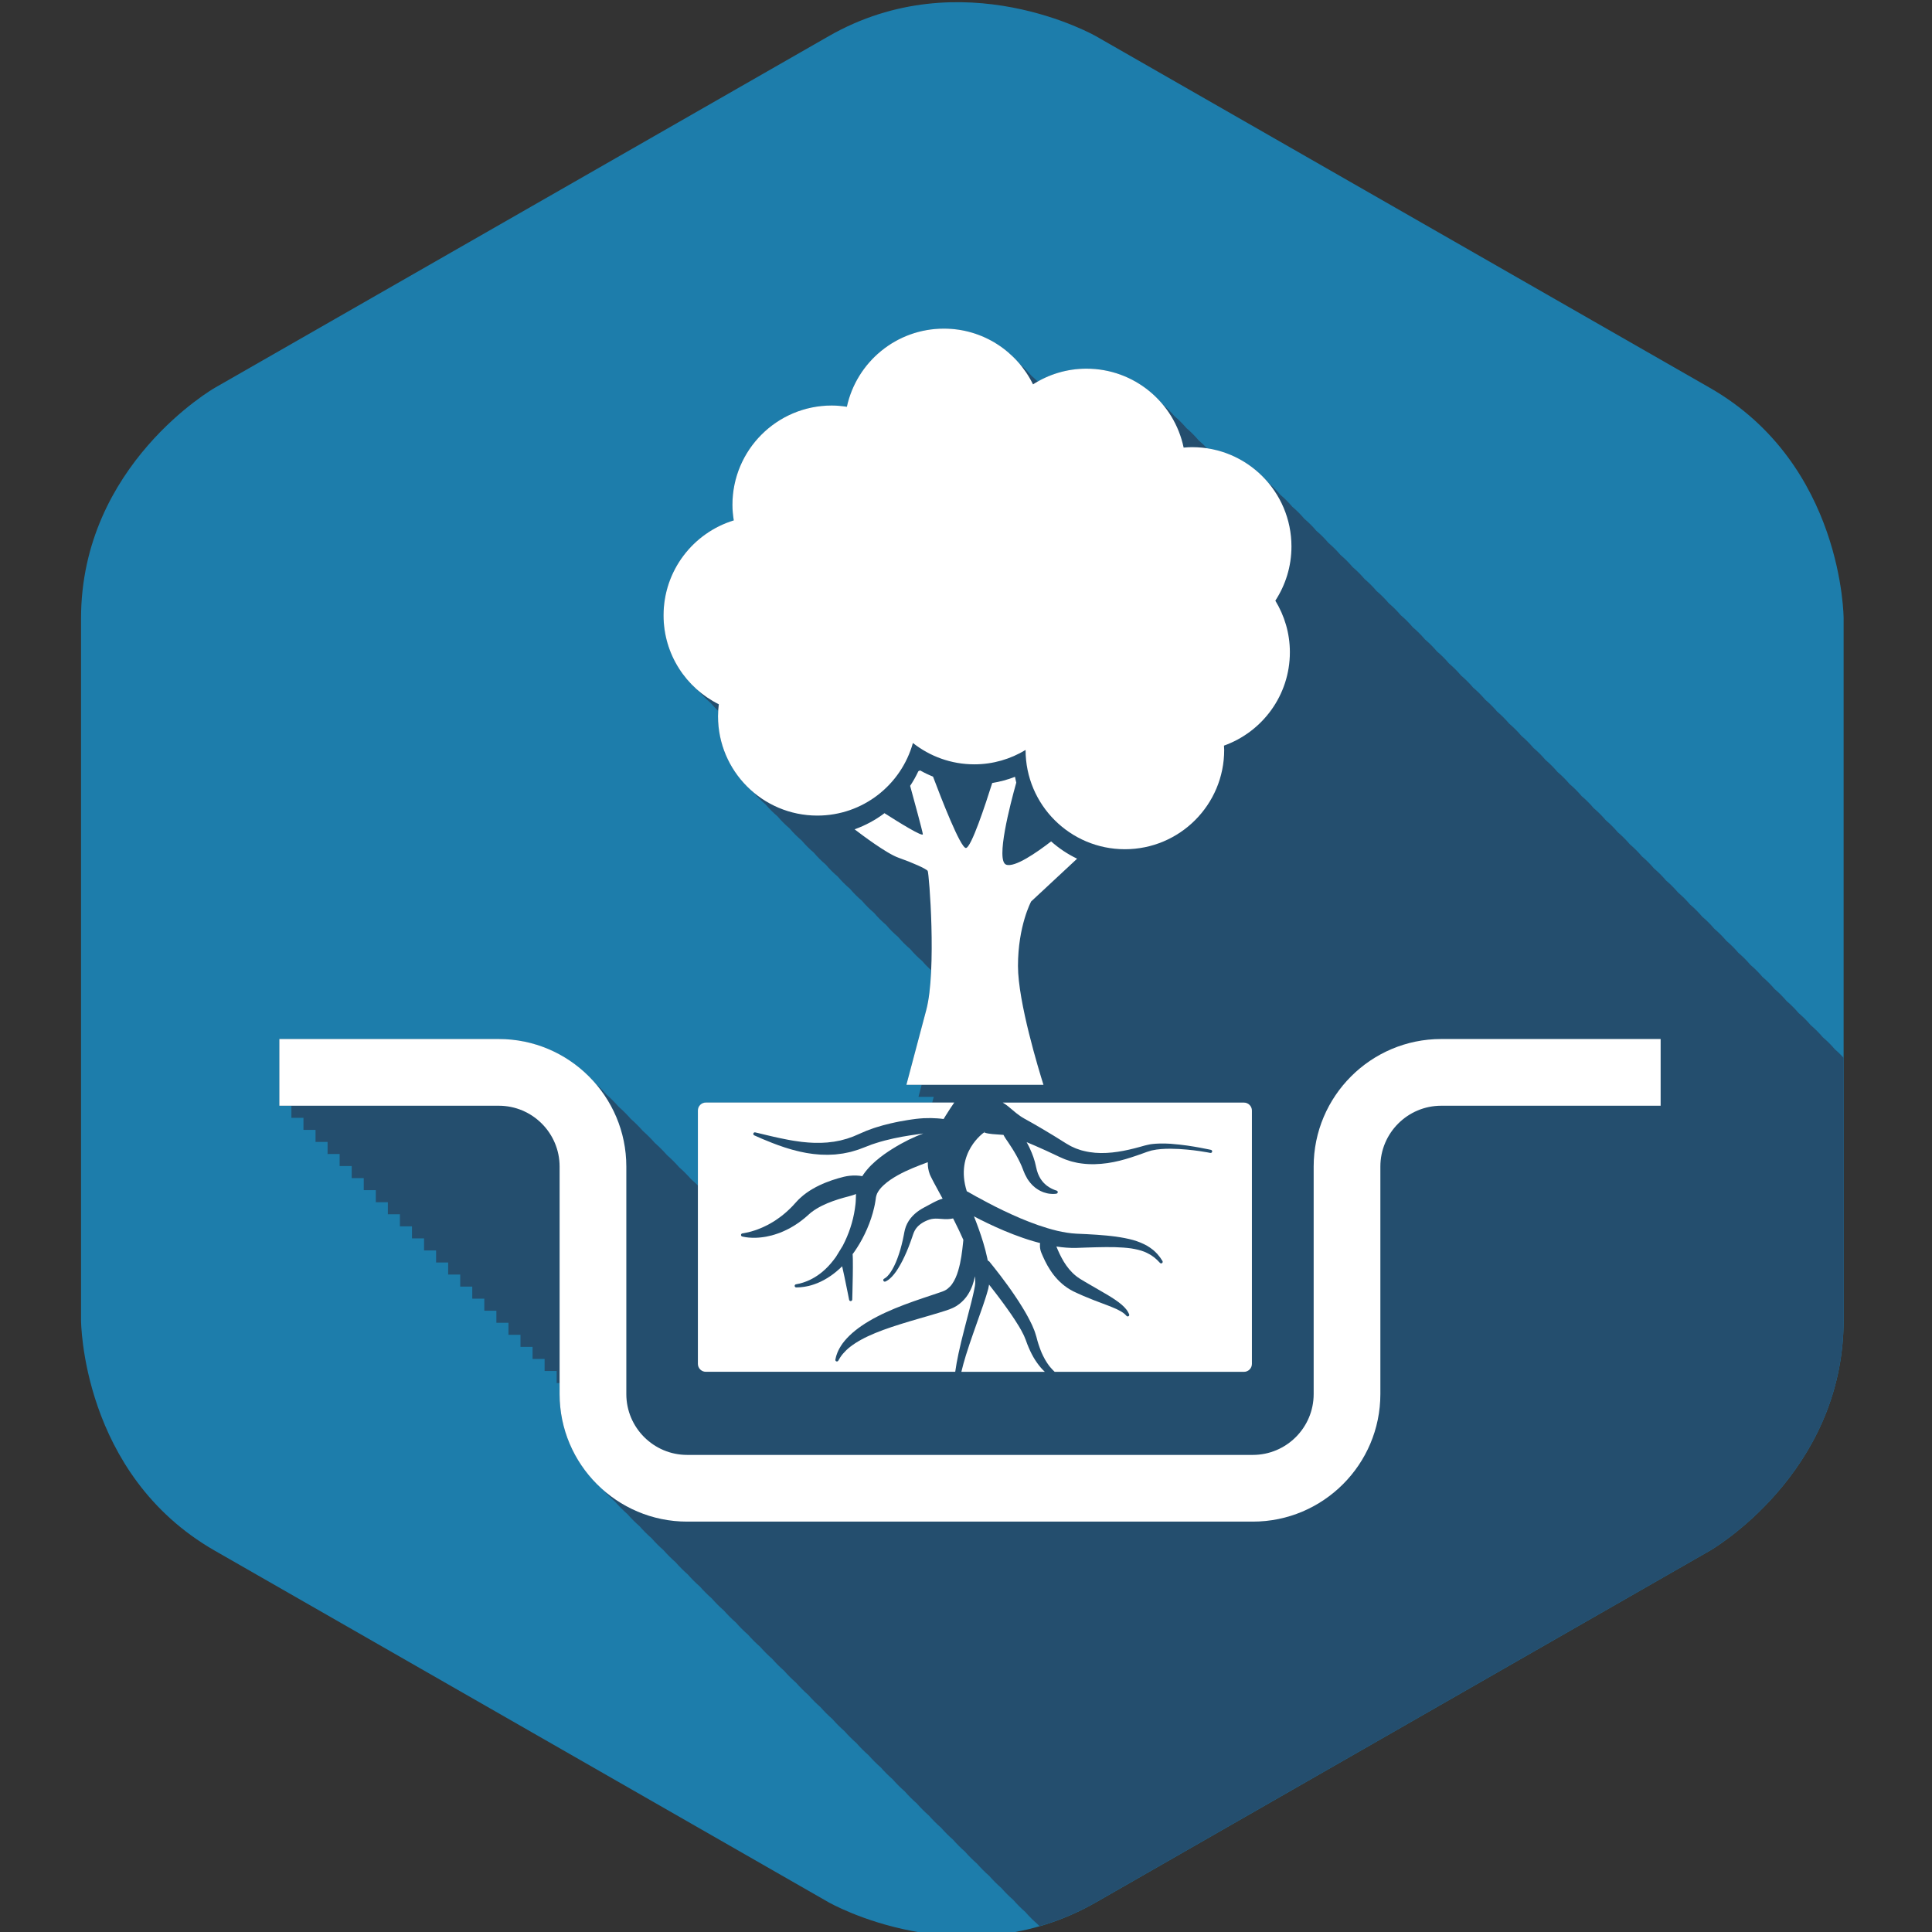 <?xml version="1.0" encoding="utf-8"?>
<!-- Generator: Adobe Illustrator 16.0.0, SVG Export Plug-In . SVG Version: 6.00 Build 0)  -->
<!DOCTYPE svg PUBLIC "-//W3C//DTD SVG 1.1//EN" "http://www.w3.org/Graphics/SVG/1.1/DTD/svg11.dtd">
<svg version="1.1" id="Layer_1" xmlns="http://www.w3.org/2000/svg" xmlns:xlink="http://www.w3.org/1999/xlink" x="0px" y="0px"
	 width="226.77px" height="226.77px" viewBox="0 0 226.77 226.77" enable-background="new 0 0 226.77 226.77" xml:space="preserve">
<rect x="0" y="0" width="226.77" height="226.77" fill="#333333" stroke="none"/>
<g>
	<g>
		<path fill="#1D7DAB" d="M826.561,373.526c0,0-15.691,8.99-15.691,27.075v82.335c0,0,0,18.085,15.691,27.072l72.057,41.275
			c0,0,15.695,8.987,31.386,0l72.059-41.275c0,0,15.693-8.987,15.693-27.072v-82.335c0,0,0-18.085-15.693-27.075l-72.059-41.272
			c0,0-15.689-8.99-31.386,0L826.561,373.526z"/>
	</g>
	<path fill="#244E6E" d="M1002.061,510.008c0,0,15.692-8.987,15.692-27.072v-31.767c-0.205-0.201-0.444-0.387-0.693-0.55
		c-0.235-0.453-0.693-0.864-1.189-1.188c-0.234-0.454-0.692-0.866-1.189-1.19c-0.234-0.453-0.693-0.863-1.188-1.188
		c-0.234-0.453-0.692-0.865-1.188-1.188c-0.235-0.454-0.693-0.864-1.189-1.188c-0.233-0.454-0.692-0.867-1.189-1.191
		c-0.235-0.453-0.693-0.864-1.188-1.188c-0.234-0.454-0.693-0.865-1.188-1.189c-0.235-0.453-0.693-0.864-1.189-1.188
		c-0.233-0.454-0.692-0.865-1.188-1.189c-0.234-0.454-0.693-0.867-1.189-1.189c-0.235-0.453-0.693-0.864-1.188-1.188
		c-0.235-0.454-0.693-0.865-1.189-1.188c-0.235-0.454-0.694-0.865-1.189-1.189c-0.234-0.454-0.692-0.865-1.188-1.189
		c-0.234-0.453-0.693-0.866-1.189-1.189c-0.235-0.453-0.694-0.864-1.188-1.188c-0.235-0.454-0.693-0.864-1.189-1.188
		c-0.233-0.454-0.692-0.867-1.19-1.191c-0.234-0.453-0.692-0.863-1.188-1.188c-0.234-0.455-0.693-0.867-1.189-1.19
		c-0.235-0.453-0.693-0.864-1.188-1.188c-0.235-0.454-0.693-0.866-1.188-1.19c-0.235-0.453-0.693-0.865-1.188-1.188
		c-0.235-0.454-0.694-0.865-1.189-1.189c-0.234-0.454-0.693-0.865-1.188-1.188c-0.235-0.454-0.693-0.865-1.189-1.189
		c-0.233-0.454-0.692-0.865-1.188-1.188c-0.235-0.454-0.693-0.867-1.189-1.19c-0.235-0.453-0.694-0.864-1.188-1.188
		c-0.234-0.453-0.693-0.865-1.189-1.189c-0.235-0.453-0.693-0.865-1.189-1.188c-0.234-0.454-0.692-0.864-1.188-1.188
		c-0.235-0.454-0.694-0.865-1.189-1.189c-0.234-0.454-0.692-0.864-1.188-1.188c-0.235-0.454-0.693-0.866-1.189-1.189
		c-0.234-0.453-0.692-0.864-1.188-1.188c-0.235-0.454-0.693-0.865-1.189-1.189c-0.235-0.454-0.694-0.865-1.188-1.188
		c-0.235-0.453-0.693-0.865-1.188-1.188c-0.235-0.454-0.694-0.866-1.19-1.189c-0.233-0.454-0.692-0.866-1.188-1.19
		c-0.235-0.454-0.693-0.866-1.188-1.188c-0.291-0.558-0.916-1.053-1.532-1.397c-0.847-0.47-1.794-0.501-2.603-0.203
		c-0.279-0.496-0.683-0.912-1.185-1.179c-0.28-0.501-0.685-0.922-1.189-1.19c-0.28-0.5-0.684-0.921-1.188-1.188
		c-0.279-0.5-0.685-0.921-1.189-1.189c-0.279-0.5-0.684-0.92-1.188-1.188c-0.28-0.5-0.685-0.92-1.188-1.188
		c-0.28-0.501-0.685-0.922-1.19-1.189c-0.279-0.5-0.684-0.921-1.188-1.189c-0.28-0.501-0.685-0.922-1.19-1.189
		c-0.278-0.499-0.684-0.92-1.188-1.188c-0.274-0.491-0.668-0.906-1.161-1.176c-0.459-0.815-1.255-1.449-2.253-1.512l-2.884-0.54
		c-5.488-1.11-11.118-0.658-16.378,1.056c-5.27,1.708-9.898,4.913-13.411,9.305c-4.249,4.715-6.617,10.568-7.424,16.557
		c-0.595,5.449,0.094,10.8,2.292,15.769l-43.982,51.649c-2.607,2.786-3.573,6.72-3.287,10.301c0.523,3.45,2.021,6.812,4.876,9.369
		c0.372,0.415,0.769,0.813,1.195,1.195c0.368,0.41,0.762,0.809,1.186,1.187c0.373,0.416,0.771,0.816,1.199,1.2
		c0.368,0.407,0.759,0.804,1.181,1.18c0.369,0.411,0.764,0.808,1.188,1.187c0.371,0.414,0.768,0.813,1.194,1.194
		c0.37,0.412,0.764,0.812,1.188,1.19c0.369,0.41,0.762,0.806,1.186,1.183c0.369,0.414,0.766,0.813,1.191,1.193
		c0.369,0.412,0.764,0.81,1.188,1.188c0.37,0.413,0.766,0.812,1.19,1.191c0.37,0.413,0.766,0.812,1.191,1.19
		c0.369,0.412,0.764,0.811,1.188,1.188c0.369,0.412,0.764,0.81,1.188,1.188c0.371,0.413,0.766,0.812,1.19,1.191
		c0.369,0.411,0.764,0.809,1.188,1.187c0.37,0.413,0.765,0.812,1.189,1.19c0.369,0.412,0.765,0.81,1.189,1.189
		c0.368,0.409,0.761,0.807,1.186,1.185c0.371,0.416,0.77,0.816,1.197,1.198c0.367,0.41,0.76,0.806,1.184,1.183
		c0.369,0.412,0.763,0.81,1.188,1.188c0.372,0.415,0.77,0.815,1.198,1.197c0.369,0.411,0.763,0.81,1.188,1.188
		c0.367,0.41,0.759,0.805,1.183,1.182c0.371,0.414,0.767,0.814,1.193,1.195c0.37,0.412,0.766,0.811,1.19,1.19
		c0.369,0.41,0.763,0.809,1.188,1.188c0.368,0.412,0.764,0.811,1.188,1.189c0.369,0.412,0.764,0.81,1.188,1.188
		c0.369,0.411,0.763,0.81,1.188,1.188c0.37,0.413,0.766,0.812,1.191,1.19c0.369,0.412,0.764,0.811,1.188,1.188
		c0.369,0.412,0.764,0.81,1.188,1.188c0.37,0.413,0.765,0.812,1.19,1.191c0.369,0.412,0.764,0.81,1.188,1.188
		c0.37,0.413,0.766,0.812,1.19,1.191c0.37,0.412,0.764,0.81,1.188,1.188c0.37,0.413,0.766,0.812,1.19,1.191
		c0.369,0.411,0.764,0.809,1.188,1.188c0.369,0.411,0.762,0.81,1.187,1.188c0.372,0.416,0.771,0.815,1.198,1.199
		c0.367,0.407,0.759,0.804,1.181,1.18c0.371,0.414,0.768,0.812,1.193,1.193c0.368,0.409,0.76,0.806,1.184,1.183
		c0.37,0.413,0.766,0.812,1.191,1.192c0.37,0.413,0.766,0.812,1.191,1.19c0.369,0.412,0.764,0.812,1.188,1.189
		c0.056,0.061,0.119,0.115,0.175,0.175c2.124-0.626,4.287-1.514,6.451-2.754L1002.061,510.008z"/>
	<g>
		<path fill="#FFFFFF" d="M864.696,477.101l43.982-51.649c-2.198-4.969-2.886-10.317-2.292-15.769
			c0.807-5.987,3.175-11.841,7.424-16.556c3.513-4.393,8.143-7.598,13.411-9.306c5.26-1.714,10.89-2.166,16.378-1.056l2.884,0.54
			c1.808,0.112,2.993,2.079,2.604,3.655c-0.177,1.039-0.622,1.846-1.371,2.164l0,0l-12.428,8.715l-2.94,8.221l13.528,11.521
			l7.147-3.924l7.098-14.208c0.645-1.596,2.648-2.27,4.266-1.371c0.805,0.451,1.633,1.157,1.694,1.925l0.979,2.493
			c1.984,5.5,2.438,11.131,1.594,16.603c-1.137,5.238-3.538,10.577-7.06,14.72c-4.005,4.695-9.377,8.214-15.179,9.71
			c-5.261,1.708-10.657,1.885-16.174,0.522l-43.728,51.627c-2.606,2.787-6.062,4.602-9.664,4.637
			c-3.578,0.286-7.256-0.701-10.298-3.293c-3.039-2.583-4.604-6.061-5.146-9.622C861.122,483.821,862.088,479.888,864.696,477.101
			L864.696,477.101z"/>
	</g>
</g>
<g>
	<g>
		<path fill="#1D7DAB" d="M826.561,373.526c0,0-15.691,8.99-15.691,27.075v82.335c0,0,0,18.085,15.691,27.072l72.057,41.275
			c0,0,15.695,8.987,31.386,0l72.059-41.275c0,0,15.693-8.987,15.693-27.072v-82.335c0,0,0-18.085-15.693-27.075l-72.059-41.272
			c0,0-15.689-8.99-31.386,0L826.561,373.526z"/>
	</g>
	<path fill="#244E6E" d="M1002.061,510.008c0,0,15.692-8.987,15.692-27.072v-31.767c-0.205-0.201-0.444-0.387-0.693-0.55
		c-0.235-0.453-0.693-0.864-1.189-1.188c-0.234-0.454-0.692-0.866-1.189-1.19c-0.234-0.453-0.693-0.863-1.188-1.188
		c-0.234-0.453-0.692-0.865-1.188-1.188c-0.235-0.454-0.693-0.864-1.189-1.188c-0.233-0.454-0.692-0.867-1.189-1.191
		c-0.235-0.453-0.693-0.864-1.188-1.188c-0.234-0.454-0.693-0.865-1.188-1.189c-0.235-0.453-0.693-0.864-1.189-1.188
		c-0.233-0.454-0.692-0.865-1.188-1.189c-0.234-0.454-0.693-0.867-1.189-1.189c-0.235-0.453-0.693-0.864-1.188-1.188
		c-0.235-0.454-0.693-0.865-1.189-1.188c-0.235-0.454-0.694-0.865-1.189-1.189c-0.234-0.454-0.692-0.865-1.188-1.189
		c-0.234-0.453-0.693-0.866-1.189-1.189c-0.235-0.453-0.694-0.864-1.188-1.188c-0.235-0.454-0.693-0.864-1.189-1.188
		c-0.233-0.454-0.692-0.867-1.19-1.191c-0.234-0.453-0.692-0.863-1.188-1.188c-0.234-0.455-0.693-0.867-1.189-1.19
		c-0.235-0.453-0.693-0.864-1.188-1.188c-0.235-0.454-0.693-0.866-1.188-1.19c-0.235-0.453-0.693-0.865-1.188-1.188
		c-0.235-0.454-0.694-0.865-1.189-1.189c-0.234-0.454-0.693-0.865-1.188-1.188c-0.235-0.454-0.693-0.865-1.189-1.189
		c-0.233-0.454-0.692-0.865-1.188-1.188c-0.235-0.454-0.693-0.867-1.189-1.19c-0.235-0.453-0.694-0.864-1.188-1.188
		c-0.234-0.453-0.693-0.865-1.189-1.189c-0.235-0.453-0.693-0.865-1.189-1.188c-0.234-0.454-0.692-0.864-1.188-1.188
		c-0.235-0.454-0.694-0.865-1.189-1.189c-0.234-0.454-0.692-0.864-1.188-1.188c-0.235-0.454-0.693-0.866-1.189-1.189
		c-0.234-0.453-0.692-0.864-1.188-1.188c-0.235-0.454-0.693-0.865-1.189-1.189c-0.235-0.454-0.694-0.865-1.188-1.188
		c-0.235-0.453-0.693-0.865-1.188-1.188c-0.235-0.454-0.694-0.866-1.19-1.189c-0.233-0.454-0.692-0.866-1.188-1.19
		c-0.235-0.454-0.693-0.866-1.188-1.188c-0.291-0.558-0.916-1.053-1.532-1.397c-0.847-0.47-1.794-0.501-2.603-0.203
		c-0.279-0.496-0.683-0.912-1.185-1.179c-0.28-0.501-0.685-0.922-1.189-1.19c-0.28-0.5-0.684-0.921-1.188-1.188
		c-0.279-0.5-0.685-0.921-1.189-1.189c-0.279-0.5-0.684-0.92-1.188-1.188c-0.28-0.5-0.685-0.92-1.188-1.188
		c-0.28-0.501-0.685-0.922-1.19-1.189c-0.279-0.5-0.684-0.921-1.188-1.189c-0.28-0.501-0.685-0.922-1.19-1.189
		c-0.278-0.499-0.684-0.92-1.188-1.188c-0.274-0.491-0.668-0.906-1.161-1.176c-0.459-0.815-1.255-1.449-2.253-1.512l-2.884-0.54
		c-5.488-1.11-11.118-0.658-16.378,1.056c-5.27,1.708-9.898,4.913-13.411,9.305c-4.249,4.715-6.617,10.568-7.424,16.557
		c-0.595,5.449,0.094,10.8,2.292,15.769l-43.982,51.649c-2.607,2.786-3.573,6.72-3.287,10.301c0.523,3.45,2.021,6.812,4.876,9.369
		c0.372,0.415,0.769,0.813,1.195,1.195c0.368,0.41,0.762,0.809,1.186,1.187c0.373,0.416,0.771,0.816,1.199,1.2
		c0.368,0.407,0.759,0.804,1.181,1.18c0.369,0.411,0.764,0.808,1.188,1.187c0.371,0.414,0.768,0.813,1.194,1.194
		c0.37,0.412,0.764,0.812,1.188,1.19c0.369,0.41,0.762,0.806,1.186,1.183c0.369,0.414,0.766,0.813,1.191,1.193
		c0.369,0.412,0.764,0.81,1.188,1.188c0.37,0.413,0.766,0.812,1.19,1.191c0.37,0.413,0.766,0.812,1.191,1.19
		c0.369,0.412,0.764,0.811,1.188,1.188c0.369,0.412,0.764,0.81,1.188,1.188c0.371,0.413,0.766,0.812,1.19,1.191
		c0.369,0.411,0.764,0.809,1.188,1.187c0.37,0.413,0.765,0.812,1.189,1.19c0.369,0.412,0.765,0.81,1.189,1.189
		c0.368,0.409,0.761,0.807,1.186,1.185c0.371,0.416,0.77,0.816,1.197,1.198c0.367,0.41,0.76,0.806,1.184,1.183
		c0.369,0.412,0.763,0.81,1.188,1.188c0.372,0.415,0.77,0.815,1.198,1.197c0.369,0.411,0.763,0.81,1.188,1.188
		c0.367,0.41,0.759,0.805,1.183,1.182c0.371,0.414,0.767,0.814,1.193,1.195c0.37,0.412,0.766,0.811,1.19,1.19
		c0.369,0.41,0.763,0.809,1.188,1.188c0.368,0.412,0.764,0.811,1.188,1.189c0.369,0.412,0.764,0.81,1.188,1.188
		c0.369,0.411,0.763,0.81,1.188,1.188c0.37,0.413,0.766,0.812,1.191,1.19c0.369,0.412,0.764,0.811,1.188,1.188
		c0.369,0.412,0.764,0.81,1.188,1.188c0.37,0.413,0.765,0.812,1.19,1.191c0.369,0.412,0.764,0.81,1.188,1.188
		c0.37,0.413,0.766,0.812,1.19,1.191c0.37,0.412,0.764,0.81,1.188,1.188c0.37,0.413,0.766,0.812,1.19,1.191
		c0.369,0.411,0.764,0.809,1.188,1.188c0.369,0.411,0.762,0.81,1.187,1.188c0.372,0.416,0.771,0.815,1.198,1.199
		c0.367,0.407,0.759,0.804,1.181,1.18c0.371,0.414,0.768,0.812,1.193,1.193c0.368,0.409,0.76,0.806,1.184,1.183
		c0.37,0.413,0.766,0.812,1.191,1.192c0.37,0.413,0.766,0.812,1.191,1.19c0.369,0.412,0.764,0.812,1.188,1.189
		c0.056,0.061,0.119,0.115,0.175,0.175c2.124-0.626,4.287-1.514,6.451-2.754L1002.061,510.008z"/>
	<g>
		<path fill="#FFFFFF" d="M864.696,477.101l43.982-51.649c-2.198-4.969-2.886-10.317-2.292-15.769
			c0.807-5.987,3.175-11.841,7.424-16.556c3.513-4.393,8.143-7.598,13.411-9.306c5.26-1.714,10.89-2.166,16.378-1.056l2.884,0.54
			c1.808,0.112,2.993,2.079,2.604,3.655c-0.177,1.039-0.622,1.846-1.371,2.164l0,0l-12.428,8.715l-2.94,8.221l13.528,11.521
			l7.147-3.924l7.098-14.208c0.645-1.596,2.648-2.27,4.266-1.371c0.805,0.451,1.633,1.157,1.694,1.925l0.979,2.493
			c1.984,5.5,2.438,11.131,1.594,16.603c-1.137,5.238-3.538,10.577-7.06,14.72c-4.005,4.695-9.377,8.214-15.179,9.71
			c-5.261,1.708-10.657,1.885-16.174,0.522l-43.728,51.627c-2.606,2.787-6.062,4.602-9.664,4.637
			c-3.578,0.286-7.256-0.701-10.298-3.293c-3.039-2.583-4.604-6.061-5.146-9.622C861.122,483.821,862.088,479.888,864.696,477.101
			L864.696,477.101z"/>
	</g>
</g>
<g>
	<path fill="#1D7DAB" d="M1340.323,373.526c0,0-15.69,8.99-15.69,27.075v82.335c0,0,0,18.085,15.69,27.072l72.058,41.275
		c0,0,15.694,8.987,31.385,0l72.059-41.275c0,0,15.693-8.987,15.693-27.072v-82.335c0,0,0-18.085-15.693-27.075l-72.059-41.272
		c0,0-15.689-8.99-31.385,0L1340.323,373.526z"/>
</g>
<path fill="#244E6E" d="M1428.489,555.052v0.222c4.691,0.024,9.982-0.957,15.275-3.989l72.059-41.275
	c0,0,15.693-8.987,15.693-27.072v-52.14h-0.731V429.5h-1.298v-1.299h-1.296v-1.296h-1.296v-1.297h-1.297v-1.296h-1.297v-1.297
	h-1.296v-1.296h-1.297v-1.297h-1.297v-1.297h-1.297v-1.297h-1.297v-1.297h-1.296v-1.296h-1.296v-1.297h-1.297v-1.297h-1.297v-1.296
	h-1.297v-1.296h-1.297v-1.297h-1.296v-1.297h-1.297v-1.298h-1.297v-1.296h-1.296v-1.296h-1.297v-1.297h-1.297v-1.297h-1.297v-1.296
	h-1.296v-1.297h-1.297v-1.296h-1.297v-1.297h-1.296v-1.297h-1.297v-1.297h-1.297v-1.297h-1.296v-1.296h-1.298v-1.297h-1.296v-1.296
	h-1.294v-1.297h-1.297v-1.297h-1.296v-1.296h-10.669c-4.799,0-8.688,3.891-8.688,8.688v4.521h-0.927v-1.298h-1.298v-1.296h-1.296
	v-1.297h-41.776c-20.929,0-37.954,17.024-37.954,37.952v46.326h1.297v1.296h1.296v1.297h1.297v0.928h-5.258
	c-4.801,0-8.69,3.892-8.69,8.689v10.669h1.297v1.297h1.297v1.296h1.297v1.297h1.296v1.296h1.297v1.298h1.297v1.296h1.296v1.297
	h1.296v1.297h1.298v1.296h1.297v1.297h1.293v1.296h1.298v1.297h1.296v1.297h1.297v1.297h1.297v1.297h1.296v1.296h1.296v1.296h1.298
	v1.297h1.296v1.297h1.298v1.296h1.296v1.298h1.297v1.296h1.297v1.298h1.296v1.296h1.296v1.296h1.297v1.297h1.297v1.297h1.298v1.296
	h1.295v1.296h1.297v1.298h1.297v1.297h1.297v1.296h1.296v1.297h1.297v1.296h1.297v1.297h1.297v1.296h1.296v1.297h1.297v1.298h1.297
	v1.296h1.296v1.297h1.297v1.296h1.297v1.297H1428.489L1428.489,555.052z"/>
<g>
	<path fill="#FFFFFF" d="M1485.406,384.122h-10.669c-4.799,0-8.688,3.892-8.688,8.689v37.197c0,4.8,3.891,8.688,8.688,8.688h10.669
		V384.122z"/>
	<path fill="#FFFFFF" d="M1427.316,500.601v-10.669c0-4.799-3.89-8.689-8.689-8.689h-37.195c-4.801,0-8.689,3.892-8.689,8.689
		v10.669H1427.316z"/>
	<path fill="#FFFFFF" d="M1420.751,393.444c-20.928,0-37.953,17.024-37.953,37.952v46.326h32.901v-46.326
		c0-2.785,2.265-5.051,5.052-5.051h20.811h5.096h15.872v-32.901H1420.751z"/>
</g>
<g>
	<path fill="#1D7DAB" d="M1340.323,373.526c0,0-15.69,8.99-15.69,27.075v82.335c0,0,0,18.085,15.69,27.072l72.058,41.275
		c0,0,15.694,8.987,31.385,0l72.059-41.275c0,0,15.693-8.987,15.693-27.072v-82.335c0,0,0-18.085-15.693-27.075l-72.059-41.272
		c0,0-15.689-8.99-31.385,0L1340.323,373.526z"/>
</g>
<path fill="#244E6E" d="M1428.489,555.052v0.222c4.691,0.024,9.982-0.957,15.275-3.989l72.059-41.275
	c0,0,15.693-8.987,15.693-27.072v-52.14h-0.731V429.5h-1.298v-1.299h-1.296v-1.296h-1.296v-1.297h-1.297v-1.296h-1.297v-1.297
	h-1.296v-1.296h-1.297v-1.297h-1.297v-1.297h-1.297v-1.297h-1.297v-1.297h-1.296v-1.296h-1.296v-1.297h-1.297v-1.297h-1.297v-1.296
	h-1.297v-1.296h-1.297v-1.297h-1.296v-1.297h-1.297v-1.298h-1.297v-1.296h-1.296v-1.296h-1.297v-1.297h-1.297v-1.297h-1.297v-1.296
	h-1.296v-1.297h-1.297v-1.296h-1.297v-1.297h-1.296v-1.297h-1.297v-1.297h-1.297v-1.297h-1.296v-1.296h-1.298v-1.297h-1.296v-1.296
	h-1.294v-1.297h-1.297v-1.297h-1.296v-1.296h-10.669c-4.799,0-8.688,3.891-8.688,8.688v4.521h-0.927v-1.298h-1.298v-1.296h-1.296
	v-1.297h-41.776c-20.929,0-37.954,17.024-37.954,37.952v46.326h1.297v1.296h1.296v1.297h1.297v0.928h-5.258
	c-4.801,0-8.69,3.892-8.69,8.689v10.669h1.297v1.297h1.297v1.296h1.297v1.297h1.296v1.296h1.297v1.298h1.297v1.296h1.296v1.297
	h1.296v1.297h1.298v1.296h1.297v1.297h1.293v1.296h1.298v1.297h1.296v1.297h1.297v1.297h1.297v1.297h1.296v1.296h1.296v1.296h1.298
	v1.297h1.296v1.297h1.298v1.296h1.296v1.298h1.297v1.296h1.297v1.298h1.296v1.296h1.296v1.296h1.297v1.297h1.297v1.297h1.298v1.296
	h1.295v1.296h1.297v1.298h1.297v1.297h1.297v1.296h1.296v1.297h1.297v1.296h1.297v1.297h1.297v1.296h1.296v1.297h1.297v1.298h1.297
	v1.296h1.296v1.297h1.297v1.296h1.297v1.297H1428.489L1428.489,555.052z"/>
<g>
	<path fill="#FFFFFF" d="M1485.406,384.122h-10.669c-4.799,0-8.688,3.892-8.688,8.689v37.197c0,4.8,3.891,8.688,8.688,8.688h10.669
		V384.122z"/>
	<path fill="#FFFFFF" d="M1427.316,500.601v-10.669c0-4.799-3.89-8.689-8.689-8.689h-37.195c-4.801,0-8.689,3.892-8.689,8.689
		v10.669H1427.316z"/>
	<path fill="#FFFFFF" d="M1420.751,393.444c-20.928,0-37.953,17.024-37.953,37.952v46.326h32.901v-46.326
		c0-2.785,2.265-5.051,5.052-5.051h20.811h5.096h15.872v-32.901H1420.751z"/>
</g>
<path fill="#1D7DAB" d="M25.203,45.526c0,0-15.691,8.99-15.691,27.075v82.335c0,0,0,18.085,15.691,27.072l72.057,41.276
	c0,0,15.695,8.987,31.385,0l72.059-41.276c0,0,15.693-8.987,15.693-27.072V72.601c0,0,0-18.085-15.693-27.075L128.645,4.252
	c0,0-15.689-8.99-31.385,0L25.203,45.526z"/>
<path fill="#244E6E" d="M200.703,182.008c0,0,15.693-8.987,15.693-27.072v-30.779c-0.326-0.35-0.665-0.688-1.031-0.996
	c-0.429-0.509-0.9-0.98-1.409-1.409c-0.433-0.514-0.908-0.989-1.422-1.422c-0.43-0.511-0.902-0.983-1.413-1.413
	c-0.43-0.511-0.902-0.983-1.413-1.414c-0.432-0.513-0.906-0.987-1.419-1.419c-0.432-0.511-0.905-0.985-1.417-1.416
	c-0.428-0.508-0.898-0.979-1.407-1.407c-0.432-0.514-0.907-0.989-1.421-1.421c-0.432-0.514-0.907-0.988-1.42-1.421
	c-0.429-0.508-0.9-0.979-1.409-1.408c-0.431-0.512-0.904-0.986-1.417-1.417c-0.431-0.511-0.903-0.984-1.415-1.415
	c-0.431-0.512-0.904-0.984-1.415-1.415c-0.431-0.511-0.903-0.983-1.413-1.413c-0.432-0.514-0.907-0.988-1.42-1.421
	c-0.431-0.51-0.903-0.983-1.414-1.413c-0.431-0.511-0.903-0.984-1.415-1.415c-0.431-0.512-0.904-0.985-1.415-1.415
	c-0.431-0.512-0.904-0.985-1.416-1.416c-0.431-0.511-0.903-0.984-1.415-1.415c-0.431-0.512-0.904-0.985-1.416-1.416
	c-0.431-0.512-0.904-0.985-1.415-1.416c-0.431-0.511-0.904-0.983-1.415-1.414c-0.43-0.511-0.903-0.984-1.414-1.414
	c-0.431-0.512-0.905-0.985-1.417-1.417c-0.43-0.51-0.901-0.982-1.411-1.412c-0.433-0.514-0.907-0.988-1.421-1.421
	c-0.432-0.512-0.904-0.985-1.416-1.415c-0.43-0.51-0.902-0.982-1.412-1.412c-0.432-0.512-0.905-0.986-1.418-1.418
	c-0.43-0.51-0.902-0.982-1.412-1.412c-0.431-0.512-0.904-0.986-1.417-1.417c-0.431-0.512-0.905-0.986-1.417-1.417
	c-0.43-0.51-0.901-0.982-1.412-1.412c-0.431-0.512-0.904-0.985-1.417-1.417c-0.432-0.513-0.906-0.987-1.419-1.419
	c-0.428-0.508-0.898-0.978-1.405-1.406c-0.433-0.514-0.909-0.99-1.424-1.423c-0.431-0.511-0.903-0.984-1.414-1.414
	c-0.429-0.509-0.898-0.979-1.406-1.407c-0.435-0.517-0.913-0.995-1.431-1.43c-0.428-0.508-0.898-0.979-1.406-1.406
	c-0.432-0.512-0.905-0.986-1.417-1.417c-0.431-0.512-0.904-0.985-1.416-1.416c-0.431-0.512-0.905-0.986-1.417-1.417
	c-0.43-0.51-0.902-0.982-1.412-1.412c-0.431-0.512-0.904-0.985-1.416-1.416c-1.781-2.115-4.301-3.576-7.161-4.01
	c-0.319-0.34-0.654-0.665-1.012-0.966c-0.431-0.511-0.903-0.984-1.415-1.415c-0.431-0.51-0.902-0.983-1.414-1.413
	c-0.431-0.512-0.903-0.986-1.416-1.417c-2.137-2.534-5.331-4.147-8.906-4.147c-2.08,0-4.024,0.555-5.714,1.511
	c-0.232-0.231-0.474-0.452-0.726-0.663c-0.431-0.51-0.902-0.984-1.413-1.413c-2.136-2.525-5.315-4.135-8.881-4.135
	c-5.586,0-10.248,3.93-11.388,9.174c-0.58-0.089-1.169-0.149-1.774-0.149c-6.438,0-11.657,5.219-11.657,11.657
	c0,0.623,0.062,1.231,0.157,1.826c-4.771,1.462-8.242,5.897-8.242,11.146c0,3.563,1.608,6.741,4.129,8.877
	c0.431,0.514,0.907,0.985,1.418,1.418c0.277,0.331,0.575,0.642,0.887,0.939c-0.013,0.204-0.04,0.405-0.04,0.613
	c0,3.578,1.615,6.776,4.154,8.914c0.432,0.513,0.906,0.987,1.419,1.42c0.43,0.509,0.901,0.98,1.411,1.409
	c0.431,0.513,0.904,0.986,1.417,1.418c0.431,0.512,0.903,0.984,1.415,1.416c0.431,0.511,0.904,0.984,1.416,1.415
	c0.43,0.511,0.903,0.984,1.414,1.415c0.431,0.512,0.904,0.985,1.416,1.416c0.431,0.51,0.902,0.982,1.413,1.412
	c0.432,0.514,0.907,0.988,1.42,1.421c0.431,0.51,0.903,0.982,1.413,1.413c0.431,0.511,0.904,0.984,1.416,1.415
	c0.43,0.512,0.903,0.984,1.415,1.415c0.431,0.512,0.905,0.986,1.417,1.417c0.43,0.51,0.901,0.981,1.41,1.41
	c0.325,0.387,0.68,0.745,1.052,1.086c-0.082,1.79-0.256,3.44-0.571,4.639c-1.008,3.827-2.013,7.593-2.337,8.803h1.793
	c-0.163,0.614-0.294,1.103-0.378,1.416h1.793c-0.066,0.248-0.126,0.472-0.18,0.675H82.847c-0.515,0-0.931,0.417-0.931,0.931v8.793
	c-0.252-0.255-0.521-0.492-0.79-0.728c-0.442-0.506-0.917-0.98-1.422-1.423c-0.439-0.501-0.91-0.973-1.412-1.411
	c-0.44-0.504-0.914-0.978-1.418-1.419c-0.438-0.5-0.908-0.97-1.408-1.408c-0.441-0.505-0.915-0.979-1.42-1.42
	c-0.44-0.503-0.912-0.976-1.415-1.415c-0.441-0.505-0.916-0.979-1.42-1.42c-0.439-0.501-0.91-0.973-1.412-1.411
	c-2.746-3.138-6.768-5.132-11.255-5.132H32.789v7.831h1.415v1.416h1.416v1.415h1.416v1.415h1.414v1.415h1.416v1.416h1.415v1.415
	h1.415v1.415h1.416v1.415h1.415v1.416h1.415v1.415h1.416v1.416h1.415v1.415h1.415v1.415h1.416v1.415h1.415v1.416h1.415v1.415h1.415
	v1.416h1.416v1.415h1.416v1.415h1.414v1.416h1.416v1.414h1.415v1.416h1.416v1.416h0.341v1.29c0,4.487,1.994,8.509,5.131,11.255
	c0.438,0.501,0.909,0.972,1.41,1.41c0.442,0.507,0.918,0.981,1.424,1.425c0.439,0.501,0.91,0.972,1.412,1.411
	c0.439,0.503,0.912,0.975,1.415,1.415c0.44,0.503,0.913,0.976,1.416,1.416c0.439,0.502,0.911,0.975,1.414,1.414
	c0.44,0.503,0.913,0.976,1.416,1.416c0.44,0.504,0.913,0.977,1.417,1.417c0.439,0.502,0.911,0.974,1.414,1.414
	c0.439,0.503,0.912,0.975,1.415,1.415c0.44,0.503,0.913,0.976,1.416,1.416c0.439,0.503,0.912,0.975,1.415,1.415
	c0.439,0.503,0.912,0.975,1.415,1.415c0.44,0.503,0.913,0.976,1.417,1.417c0.439,0.502,0.911,0.974,1.414,1.414
	c0.439,0.503,0.912,0.975,1.415,1.415c0.44,0.503,0.912,0.975,1.415,1.415c0.441,0.505,0.915,0.979,1.42,1.419
	c0.438,0.501,0.908,0.971,1.408,1.409c0.441,0.505,0.916,0.979,1.422,1.422c0.438,0.5,0.908,0.971,1.409,1.409
	c0.44,0.504,0.914,0.978,1.418,1.418c0.44,0.503,0.913,0.976,1.416,1.416c0.439,0.503,0.912,0.975,1.415,1.415
	c0.439,0.502,0.912,0.975,1.414,1.414c0.441,0.504,0.914,0.977,1.418,1.418c0.439,0.501,0.91,0.973,1.412,1.412
	c0.44,0.503,0.913,0.976,1.417,1.417c0.44,0.504,0.914,0.977,1.418,1.417c0.438,0.502,0.909,0.973,1.411,1.412
	c0.44,0.504,0.914,0.977,1.418,1.418c0.439,0.502,0.911,0.975,1.414,1.414c0.44,0.504,0.914,0.978,1.418,1.419
	c0.439,0.501,0.911,0.973,1.412,1.411c0.441,0.504,0.913,0.977,1.417,1.417c0.439,0.503,0.912,0.975,1.415,1.415
	c0.078,0.089,0.171,0.164,0.251,0.251c2.18-0.628,4.402-1.53,6.626-2.805L200.703,182.008z"/>
<g>
	<g>
		<path fill="#FFFFFF" d="M147.052,178.601H80.655c-8.255,0-14.971-6.715-14.971-14.971v-26.704c0-3.938-3.202-7.14-7.14-7.14
			H32.789v-7.831h25.755c8.255,0,14.971,6.716,14.971,14.971v26.704c0,3.938,3.202,7.141,7.14,7.141h66.397
			c3.938,0,7.14-3.203,7.14-7.141v-26.704c0-8.255,6.715-14.971,14.971-14.971h25.755v7.831h-25.755
			c-3.938,0-7.141,3.202-7.141,7.14v26.704C162.022,171.886,155.307,178.601,147.052,178.601z"/>
	</g>
	<path fill="#FFFFFF" d="M151.586,64.143c0-6.438-5.218-11.657-11.655-11.657c-0.339,0-0.67,0.021-1.001,0.051
		c-1.104-5.291-5.791-9.264-11.408-9.264c-2.312,0-4.459,0.681-6.271,1.842c-1.896-3.871-5.862-6.542-10.462-6.542
		c-5.586,0-10.248,3.93-11.388,9.174c-0.58-0.089-1.169-0.149-1.774-0.149c-6.438,0-11.657,5.219-11.657,11.657
		c0,0.623,0.062,1.231,0.157,1.826c-4.771,1.462-8.242,5.897-8.242,11.146c0,4.579,2.647,8.529,6.486,10.437
		c-0.056,0.464-0.093,0.933-0.093,1.411c0,6.437,5.218,11.655,11.656,11.655c5.352,0,9.849-3.609,11.219-8.521
		c1.985,1.563,4.483,2.505,7.208,2.505c2.205,0,4.258-0.623,6.017-1.687c0.002,6.436,5.221,11.652,11.657,11.652
		c6.438,0,11.656-5.219,11.656-11.658c0-0.168-0.019-0.334-0.025-0.503c4.506-1.611,7.734-5.907,7.734-10.965
		c0-2.218-0.632-4.284-1.707-6.05C150.887,68.671,151.586,66.49,151.586,64.143z"/>
	<path fill="#FFFFFF" d="M121.033,105.808l5.394-5.019c-1.114-0.53-2.137-1.22-3.051-2.028c-1.69,1.304-4.271,3.098-5.278,2.728
		c-1.252-0.462,0.479-7.1,1.188-9.627c-0.051-0.228-0.108-0.452-0.148-0.684c-0.863,0.34-1.762,0.577-2.675,0.728
		c-0.786,2.499-2.476,7.627-3.091,7.627c-0.632,0-2.88-5.776-3.858-8.376c-0.521-0.209-1.029-0.452-1.522-0.73l-0.202,0.098
		c-0.278,0.6-0.601,1.172-0.962,1.715c0.495,1.806,1.432,5.244,1.49,5.663c0.058,0.409-2.846-1.395-4.502-2.454
		c-1.061,0.803-2.244,1.44-3.508,1.892c0.818,0.628,3.762,2.846,5.156,3.335c1.631,0.57,3.262,1.304,3.425,1.548
		c0.163,0.245,1.06,11.656-0.163,16.303c-1.008,3.827-2.013,7.593-2.337,8.803h16.089c-0.535-1.697-2.992-9.726-2.992-13.938
		C119.485,108.661,121.033,105.808,121.033,105.808z"/>
	<g>
		<path fill="#FFFFFF" d="M112.512,158.84c0.191-0.891,0.425-1.846,0.684-2.849c0.258-1.004,0.542-2.056,0.813-3.137
			c0.066-0.271,0.132-0.543,0.195-0.815c0.031-0.137,0.062-0.272,0.093-0.41c0.026-0.134,0.055-0.268,0.081-0.402l0.04-0.214
			l0.01-0.054l0.006-0.026c0.003-0.014,0,0.002,0-0.004l0.001-0.012l0.009-0.084l0.02-0.169l0.004-0.18
			c0.008-0.218-0.012-0.448-0.037-0.683c-0.129,0.691-0.363,1.438-0.826,2.161c-0.252,0.396-0.592,0.771-0.996,1.088
			c-0.104,0.075-0.207,0.153-0.315,0.223c-0.11,0.064-0.226,0.129-0.34,0.191c-0.058,0.032-0.116,0.059-0.177,0.082l-0.18,0.074
			l-0.179,0.073l-0.028,0.01l-0.017,0.005l-0.035,0.012l-0.067,0.023c-0.188,0.062-0.375,0.123-0.564,0.186
			c-0.191,0.063-0.379,0.118-0.568,0.177c-0.377,0.112-0.754,0.224-1.132,0.336c-0.376,0.109-0.749,0.218-1.123,0.325
			c-0.37,0.108-0.739,0.217-1.105,0.324c-0.364,0.108-0.724,0.217-1.077,0.33c-0.354,0.107-0.701,0.221-1.04,0.336
			c-0.339,0.117-0.672,0.228-0.993,0.348c-0.32,0.12-0.633,0.24-0.932,0.362c-0.6,0.249-1.153,0.505-1.642,0.774
			c-0.489,0.268-0.915,0.544-1.269,0.819c-0.36,0.271-0.631,0.551-0.842,0.792c-0.104,0.123-0.201,0.233-0.268,0.339
			c-0.072,0.104-0.137,0.191-0.175,0.27c-0.089,0.153-0.137,0.234-0.137,0.234l-0.011,0.019c-0.051,0.088-0.163,0.117-0.252,0.066
			c-0.068-0.041-0.104-0.123-0.086-0.197c0,0,0.023-0.103,0.065-0.294c0.019-0.098,0.062-0.209,0.108-0.345
			c0.042-0.14,0.11-0.287,0.188-0.456c0.165-0.329,0.398-0.723,0.73-1.114c0.33-0.394,0.742-0.801,1.229-1.192
			c0.486-0.391,1.041-0.771,1.648-1.127c0.303-0.18,0.618-0.354,0.944-0.521s0.662-0.336,1.007-0.49
			c0.345-0.158,0.697-0.312,1.054-0.46c0.359-0.148,0.725-0.29,1.091-0.431c0.734-0.281,1.484-0.538,2.229-0.792
			c0.371-0.125,0.741-0.248,1.111-0.372c0.181-0.062,0.362-0.122,0.542-0.183c0.183-0.062,0.362-0.123,0.541-0.185l0.068-0.024
			l0.033-0.013l0.018-0.005c0.009-0.002-0.001,0.001,0.002,0l0.005-0.002l0.085-0.039l0.088-0.036
			c0.029-0.012,0.058-0.023,0.083-0.041c0.053-0.031,0.106-0.061,0.159-0.09c0.051-0.034,0.098-0.074,0.147-0.108
			c0.19-0.151,0.368-0.327,0.522-0.547c0.309-0.436,0.547-0.986,0.713-1.557c0.091-0.281,0.152-0.573,0.221-0.856
			c0.058-0.285,0.11-0.567,0.155-0.842c0.084-0.549,0.149-1.068,0.193-1.532c0.016-0.139,0.029-0.271,0.041-0.399
			c-0.323-0.736-0.674-1.467-1.035-2.182c-0.057-0.112-0.114-0.223-0.171-0.335c-0.022,0.004-0.045,0.01-0.068,0.015
			c-0.156,0.031-0.349,0.06-0.569,0.071c-0.22,0.009-0.475-0.006-0.754-0.03c-0.141-0.013-0.288-0.024-0.44-0.028
			c-0.077-0.001-0.153-0.002-0.232-0.003c-0.076,0.005-0.156,0.006-0.234,0.014c-0.318,0.026-0.629,0.138-0.923,0.273
			c-0.295,0.137-0.576,0.311-0.815,0.53c-0.065,0.052-0.113,0.115-0.172,0.173c-0.057,0.061-0.102,0.127-0.155,0.19
			c-0.043,0.069-0.091,0.137-0.131,0.21c-0.034,0.075-0.08,0.146-0.11,0.225c-0.061,0.142-0.131,0.361-0.195,0.55
			c-0.062,0.193-0.139,0.395-0.209,0.591c-0.141,0.393-0.293,0.77-0.446,1.134c-0.159,0.362-0.315,0.711-0.481,1.033
			c-0.082,0.161-0.164,0.318-0.25,0.467c-0.082,0.149-0.168,0.292-0.251,0.428c-0.08,0.136-0.171,0.262-0.249,0.384
			c-0.088,0.118-0.168,0.23-0.252,0.332c-0.168,0.203-0.324,0.373-0.474,0.499c-0.037,0.031-0.071,0.062-0.104,0.09
			c-0.034,0.027-0.07,0.051-0.101,0.074c-0.063,0.044-0.115,0.083-0.167,0.106c-0.098,0.049-0.149,0.076-0.149,0.076
			c-0.09,0.047-0.199,0.01-0.245-0.079c-0.045-0.085-0.014-0.188,0.065-0.237l0.027-0.017c0,0,0.037-0.024,0.109-0.067
			c0.035-0.018,0.075-0.055,0.125-0.095c0.024-0.02,0.05-0.039,0.078-0.063c0.026-0.026,0.053-0.055,0.082-0.084
			c0.061-0.057,0.118-0.13,0.183-0.209c0.067-0.077,0.127-0.174,0.194-0.271c0.067-0.099,0.132-0.211,0.202-0.326
			c0.062-0.122,0.136-0.244,0.199-0.379c0.133-0.269,0.261-0.567,0.381-0.892c0.122-0.323,0.235-0.672,0.343-1.034
			c0.102-0.364,0.201-0.745,0.287-1.13c0.04-0.193,0.083-0.383,0.12-0.588c0.04-0.208,0.068-0.388,0.133-0.64
			c0.123-0.472,0.356-0.926,0.66-1.307c0.304-0.382,0.667-0.694,1.04-0.943c0.373-0.25,0.757-0.428,1.108-0.625
			c0.18-0.096,0.354-0.189,0.521-0.28c0.086-0.043,0.17-0.085,0.252-0.126c0.084-0.04,0.166-0.078,0.247-0.116
			c0.206-0.091,0.403-0.161,0.593-0.213c-0.069-0.127-0.139-0.253-0.208-0.379c-0.269-0.494-0.534-0.979-0.798-1.471
			c-0.064-0.127-0.131-0.252-0.196-0.376c-0.062-0.127-0.126-0.251-0.188-0.376l-0.022-0.044l-0.012-0.022l-0.021-0.05l-0.07-0.165
			c-0.038-0.109-0.079-0.222-0.104-0.33c-0.06-0.219-0.091-0.43-0.11-0.634c-0.013-0.15-0.015-0.295-0.013-0.436
			c-0.294,0.109-0.603,0.227-0.928,0.354c-0.544,0.213-1.129,0.448-1.72,0.729c-0.591,0.282-1.188,0.608-1.743,0.986
			c-0.271,0.192-0.541,0.393-0.768,0.608c-0.123,0.107-0.222,0.219-0.329,0.329c-0.052,0.056-0.091,0.112-0.14,0.169
			c-0.021,0.027-0.047,0.057-0.067,0.084l-0.056,0.086l-0.058,0.085l-0.03,0.043l-0.021,0.042c-0.029,0.058-0.06,0.114-0.092,0.171
			c-0.02,0.057-0.041,0.112-0.062,0.169c-0.017,0.027-0.021,0.056-0.026,0.084l-0.021,0.085l-0.012,0.042l-0.006,0.022l-0.001,0.004
			c-0.002,0.013,0-0.021-0.004,0.029l-0.003,0.02l-0.021,0.154c-0.017,0.103-0.027,0.196-0.049,0.324l-0.063,0.353l-0.072,0.334
			c-0.2,0.883-0.488,1.728-0.834,2.524c-0.345,0.798-0.747,1.55-1.194,2.239c-0.163,0.254-0.332,0.496-0.506,0.73
			c0.002,0.011,0.003,0.021,0.004,0.028c0.002,0.024,0.004,0.049,0.005,0.074c0.002,0.05,0.005,0.103,0.009,0.161
			c0.005,0.113,0.006,0.234,0.011,0.369c0.01,0.532,0.004,1.228-0.007,1.923c-0.021,1.389-0.063,2.769-0.063,2.769v0.002
			c-0.004,0.103-0.09,0.183-0.191,0.179c-0.087-0.003-0.158-0.066-0.175-0.149c0,0-0.266-1.356-0.55-2.707
			c-0.09-0.424-0.183-0.849-0.269-1.227c-0.433,0.428-0.881,0.799-1.325,1.108c-0.541,0.376-1.077,0.661-1.569,0.861
			c-0.495,0.199-0.94,0.33-1.315,0.393c-0.093,0.017-0.18,0.037-0.264,0.047c-0.083,0.011-0.162,0.019-0.233,0.027
			c-0.074,0.009-0.141,0.016-0.201,0.023c-0.062,0.002-0.118,0.005-0.169,0.008c-0.2,0.008-0.308,0.012-0.308,0.012
			c-0.101,0.004-0.186-0.073-0.19-0.175c-0.004-0.092,0.061-0.169,0.145-0.188l0.015-0.002c0,0,0.099-0.02,0.285-0.061
			c0.044-0.009,0.096-0.02,0.152-0.031c0.055-0.016,0.116-0.033,0.182-0.052c0.065-0.021,0.136-0.04,0.211-0.061
			c0.073-0.022,0.151-0.055,0.232-0.082c0.653-0.229,1.545-0.693,2.396-1.504c0.428-0.402,0.842-0.889,1.231-1.436
			c0.099-0.138,0.784-1.3,0.799-1.306c0.089-0.17,0.176-0.344,0.259-0.521c0.312-0.663,0.585-1.372,0.793-2.107
			c0.212-0.733,0.358-1.495,0.439-2.242l0.025-0.28l0.013-0.262c0.007-0.078,0.008-0.192,0.011-0.294l0.004-0.154v-0.02
			c0,0.009,0,0.005,0,0.008v-0.011l0.004-0.056l0.009-0.111l0.002-0.016c-0.094,0.035-0.189,0.069-0.288,0.103
			c-0.359,0.127-0.759,0.214-1.171,0.33c-0.413,0.116-0.841,0.249-1.272,0.405c-0.43,0.156-0.863,0.335-1.278,0.541
			c-0.414,0.208-0.811,0.443-1.162,0.708l-0.133,0.101l-0.122,0.105l-0.062,0.053l-0.016,0.014l-0.009,0.006l-0.003,0.002
			l-0.025,0.026l-0.038,0.032l-0.149,0.133c-0.101,0.087-0.2,0.174-0.301,0.26c-0.111,0.091-0.234,0.185-0.349,0.276
			c-0.118,0.087-0.233,0.185-0.35,0.262c-0.118,0.079-0.234,0.157-0.351,0.234c-0.113,0.081-0.236,0.148-0.354,0.219
			c-0.12,0.07-0.235,0.142-0.354,0.206c-0.245,0.119-0.476,0.25-0.718,0.349c-0.12,0.052-0.238,0.102-0.354,0.153
			c-0.119,0.042-0.236,0.084-0.354,0.126c-0.23,0.088-0.464,0.148-0.686,0.214c-0.226,0.053-0.441,0.108-0.651,0.146
			c-0.213,0.035-0.413,0.069-0.606,0.087c-0.193,0.026-0.378,0.034-0.55,0.041c-0.345,0.017-0.646,0.001-0.889-0.021
			c-0.247-0.024-0.438-0.051-0.567-0.081c-0.128-0.026-0.196-0.041-0.196-0.041c-0.101-0.022-0.164-0.12-0.143-0.22
			c0.015-0.075,0.076-0.13,0.149-0.145l0.013-0.002c0,0,0.065-0.012,0.186-0.032c0.12-0.018,0.297-0.057,0.517-0.106
			c0.22-0.054,0.483-0.126,0.777-0.225c0.074-0.025,0.149-0.051,0.229-0.078c0.076-0.027,0.154-0.062,0.235-0.092
			c0.164-0.059,0.328-0.134,0.501-0.211c0.172-0.075,0.348-0.167,0.528-0.255c0.174-0.104,0.363-0.19,0.542-0.308
			c0.092-0.056,0.183-0.111,0.276-0.168c0.091-0.062,0.183-0.124,0.274-0.187c0.188-0.118,0.363-0.267,0.55-0.399
			c0.091-0.071,0.179-0.146,0.271-0.22c0.088-0.075,0.182-0.145,0.268-0.229c0.172-0.16,0.355-0.318,0.512-0.481
			c0.081-0.081,0.163-0.165,0.243-0.246c0.09-0.099,0.179-0.197,0.268-0.296l0.137-0.147l0.053-0.059l0.081-0.085l0.164-0.173
			l0.172-0.159c0.459-0.428,0.959-0.778,1.465-1.071c0.508-0.297,1.021-0.536,1.523-0.738c0.502-0.202,0.993-0.366,1.461-0.501
			c0.468-0.136,0.911-0.25,1.333-0.295c0.565-0.064,1.075-0.032,1.504,0.044c0.044-0.072,0.087-0.142,0.134-0.207
			c0.146-0.203,0.293-0.41,0.452-0.586c0.313-0.372,0.646-0.685,0.979-0.98c0.669-0.579,1.349-1.047,2.003-1.454
			s1.285-0.754,1.876-1.046c0.621-0.303,1.197-0.545,1.711-0.739c-0.482,0.077-0.995,0.145-1.534,0.223
			c-0.313,0.053-0.636,0.106-0.964,0.162c-0.326,0.067-0.66,0.127-0.997,0.2c-0.671,0.148-1.36,0.321-2.035,0.54
			c-0.169,0.055-0.34,0.107-0.508,0.166c-0.165,0.063-0.331,0.127-0.495,0.192c-0.183,0.07-0.363,0.14-0.546,0.209l-0.533,0.2
			c-0.19,0.065-0.402,0.123-0.603,0.184l-0.304,0.088c-0.102,0.029-0.199,0.045-0.3,0.066c-0.199,0.04-0.398,0.081-0.596,0.12
			c-0.198,0.028-0.398,0.051-0.598,0.076c-0.1,0.012-0.198,0.025-0.297,0.037c-0.099,0.006-0.197,0.011-0.295,0.016
			c-0.199,0.009-0.395,0.02-0.588,0.025c-0.195-0.004-0.388-0.007-0.579-0.012c-0.095-0.003-0.19-0.001-0.285-0.008
			c-0.093-0.008-0.188-0.015-0.281-0.023c-0.187-0.018-0.372-0.031-0.554-0.051c-0.181-0.026-0.36-0.052-0.536-0.077
			c-0.089-0.015-0.177-0.026-0.265-0.04c-0.085-0.018-0.171-0.034-0.258-0.051c-0.169-0.034-0.337-0.069-0.502-0.103
			c-0.328-0.08-0.647-0.151-0.95-0.239c-0.3-0.093-0.596-0.169-0.871-0.264c-0.552-0.181-1.05-0.363-1.485-0.535
			c-0.436-0.171-0.813-0.322-1.121-0.456c-0.616-0.263-0.962-0.424-0.962-0.424h-0.001c-0.093-0.042-0.133-0.152-0.09-0.243
			c0.038-0.082,0.125-0.122,0.207-0.103c0,0,0.094,0.021,0.268,0.061c0.175,0.042,0.429,0.102,0.753,0.181
			c0.162,0.037,0.341,0.081,0.534,0.128c0.195,0.047,0.404,0.097,0.63,0.147c0.45,0.1,0.955,0.215,1.508,0.317
			c0.275,0.061,0.562,0.101,0.859,0.153c0.297,0.048,0.604,0.087,0.917,0.13c0.157,0.015,0.317,0.03,0.479,0.045
			c0.081,0.008,0.161,0.017,0.243,0.023c0.08,0.006,0.162,0.011,0.245,0.015c0.164,0.01,0.33,0.019,0.498,0.026
			c0.167,0.004,0.335,0,0.504,0c0.085,0.001,0.171,0.001,0.255,0.001c0.087,0,0.171-0.008,0.256-0.012
			c0.171-0.009,0.344-0.019,0.517-0.029c0.171-0.021,0.342-0.041,0.516-0.063c0.085-0.009,0.172-0.02,0.259-0.029l0.257-0.049
			c0.172-0.034,0.344-0.063,0.516-0.099c0.168-0.046,0.337-0.092,0.508-0.138c0.085-0.023,0.173-0.041,0.252-0.068l0.24-0.084
			c0.161-0.058,0.314-0.104,0.481-0.169c0.344-0.149,0.689-0.298,1.032-0.445c0.186-0.082,0.369-0.16,0.554-0.239
			c0.185-0.071,0.372-0.136,0.557-0.203c0.186-0.064,0.367-0.139,0.553-0.19c0.186-0.056,0.371-0.11,0.554-0.165
			c0.092-0.027,0.183-0.056,0.274-0.08c0.092-0.022,0.184-0.047,0.273-0.069c0.182-0.047,0.362-0.092,0.542-0.137
			c0.358-0.087,0.713-0.155,1.059-0.229c0.348-0.06,0.688-0.119,1.019-0.177c0.33-0.048,0.651-0.103,0.967-0.139
			c0.311-0.033,0.613-0.062,0.904-0.078c0.583-0.028,1.119-0.017,1.594,0.018c0.269,0.018,0.515,0.045,0.74,0.077
			c0.083-0.139,0.165-0.276,0.246-0.405c0.372-0.607,0.713-1.107,1.004-1.531H82.847c-0.515,0-0.931,0.417-0.931,0.931v29.741
			c0,0.514,0.416,0.931,0.931,0.931h29.273C112.213,160.349,112.344,159.626,112.512,158.84z"/>
		<path fill="#FFFFFF" d="M115.639,132.888l-0.052-0.006c-0.034-0.004-0.069-0.009-0.104-0.015c-0.002,0-0.005-0.001-0.007-0.002
			l0.022,0.046h0.011c0.01,0,0.019-0.001,0.027-0.003l0.016-0.004c0.003,0,0.001-0.001,0.009-0.001h0.024
			c0.033-0.001,0.065-0.004,0.097-0.009l0.049-0.009c-0.028,0.002-0.08,0.006-0.072,0.005l-0.007-0.001L115.639,132.888z"/>
		<path fill="#FFFFFF" d="M113.378,159.065c-0.218,0.705-0.394,1.352-0.537,1.956h9.8c-0.328-0.298-0.637-0.666-0.928-1.076
			c-0.299-0.414-0.561-0.882-0.794-1.379c-0.119-0.245-0.224-0.514-0.334-0.779c-0.046-0.124-0.092-0.252-0.139-0.379l-0.035-0.095
			l-0.021-0.06l-0.019-0.043l-0.07-0.167c-0.05-0.112-0.085-0.224-0.145-0.339c-0.058-0.114-0.117-0.229-0.176-0.343l-0.087-0.172
			c-0.03-0.058-0.067-0.114-0.099-0.173l-0.199-0.344c-0.276-0.455-0.572-0.908-0.871-1.35c-0.146-0.223-0.307-0.438-0.457-0.651
			c-0.149-0.217-0.304-0.427-0.456-0.634c-0.149-0.207-0.3-0.41-0.449-0.605c-0.15-0.197-0.292-0.393-0.438-0.58
			c-0.285-0.374-0.559-0.727-0.815-1.05c-0.007-0.011-0.013-0.018-0.021-0.027l-0.009,0.084l-0.054,0.262L116,151.253l-0.004,0.016
			c0,0.004-0.006,0.027-0.005,0.023l-0.008,0.026l-0.016,0.053l-0.058,0.21c-0.043,0.146-0.086,0.29-0.128,0.436
			c-0.045,0.142-0.089,0.281-0.133,0.422c-0.091,0.276-0.181,0.55-0.273,0.819c-0.37,1.075-0.741,2.096-1.08,3.067
			C113.953,157.295,113.641,158.213,113.378,159.065z"/>
		<path fill="#FFFFFF" d="M146.01,129.418h-28.311c0.211,0.128,0.417,0.268,0.616,0.428c0.308,0.246,0.611,0.521,0.931,0.777
			s0.657,0.493,1.022,0.695c0.731,0.401,1.49,0.836,2.267,1.299c0.777,0.46,1.574,0.942,2.375,1.454l0.149,0.093
			c0.024,0.017,0.05,0.032,0.075,0.047l0.067,0.038l0.271,0.157c0.092,0.049,0.179,0.11,0.275,0.152l0.288,0.13
			c0.097,0.041,0.191,0.094,0.292,0.127l0.303,0.105c0.102,0.032,0.2,0.077,0.306,0.102l0.314,0.078
			c0.843,0.207,1.74,0.275,2.632,0.226c0.891-0.045,1.775-0.19,2.627-0.383c0.428-0.095,0.845-0.205,1.256-0.317
			c0.206-0.058,0.41-0.113,0.612-0.17c0.096-0.03,0.215-0.052,0.322-0.077c0.109-0.023,0.22-0.052,0.326-0.068
			c0.215-0.022,0.427-0.059,0.633-0.066c0.205-0.009,0.408-0.025,0.605-0.023c0.197,0.001,0.392-0.003,0.58,0.004
			c0.189,0.009,0.375,0.019,0.556,0.025c0.723,0.05,1.377,0.136,1.955,0.212c0.578,0.081,1.079,0.172,1.49,0.246
			c0.412,0.074,0.733,0.139,0.952,0.186c0.222,0.046,0.338,0.071,0.338,0.071c0.099,0.021,0.162,0.118,0.142,0.218
			c-0.021,0.099-0.118,0.162-0.218,0.141c0,0-0.46-0.097-1.28-0.218c-0.407-0.059-0.906-0.12-1.479-0.174
			c-0.571-0.055-1.219-0.094-1.92-0.099c-0.699,0.001-1.464,0.033-2.212,0.205c-0.092,0.022-0.181,0.056-0.271,0.081
			c-0.091,0.028-0.178,0.048-0.278,0.088c-0.198,0.072-0.397,0.145-0.601,0.217c-0.407,0.149-0.828,0.288-1.26,0.43
			c-0.863,0.281-1.786,0.523-2.757,0.665c-0.969,0.136-1.989,0.185-3.019,0.048l-0.385-0.055c-0.128-0.017-0.254-0.054-0.382-0.081
			l-0.382-0.089c-0.128-0.027-0.249-0.078-0.375-0.115l-0.373-0.124c-0.125-0.04-0.242-0.102-0.363-0.15l-0.36-0.159l-0.09-0.04
			c-0.026-0.012-0.054-0.023-0.079-0.038l-0.158-0.076c-0.833-0.397-1.663-0.779-2.471-1.13c-0.36-0.156-0.713-0.307-1.062-0.451
			c0.045,0.08,0.089,0.161,0.13,0.243c0.083,0.158,0.168,0.316,0.241,0.484c0.155,0.331,0.299,0.678,0.422,1.032
			c0.057,0.181,0.118,0.358,0.17,0.541c0.023,0.093,0.045,0.185,0.067,0.277l0.034,0.139l0.016,0.068l0.008,0.034l0.004,0.016
			c-0.001-0.002,0-0.001-0.008-0.027l0.001,0.007c0.042,0.167,0.083,0.332,0.12,0.496c0.042,0.121,0.078,0.239,0.118,0.362
			c0.056,0.121,0.103,0.25,0.165,0.364c0.031,0.057,0.063,0.113,0.094,0.17l0.047,0.084l0.054,0.076
			c0.035,0.051,0.071,0.103,0.106,0.152s0.077,0.092,0.114,0.139c0.04,0.044,0.075,0.094,0.117,0.134
			c0.043,0.039,0.083,0.079,0.124,0.117c0.038,0.042,0.08,0.078,0.123,0.111c0.042,0.035,0.084,0.068,0.124,0.102
			c0.087,0.059,0.168,0.121,0.25,0.17c0.163,0.099,0.315,0.181,0.445,0.236c0.129,0.062,0.237,0.095,0.308,0.121
			c0.07,0.021,0.105,0.034,0.105,0.034l0.03,0.011c0.098,0.03,0.149,0.134,0.118,0.23c-0.022,0.068-0.082,0.115-0.148,0.124
			c0,0-0.013,0.002-0.039,0.007c-0.022,0.003-0.059,0.009-0.104,0.014c-0.09,0.008-0.221,0.015-0.388,0.008
			c-0.085,0-0.177-0.009-0.277-0.022c-0.102-0.009-0.21-0.034-0.326-0.059c-0.117-0.027-0.238-0.064-0.367-0.106
			c-0.062-0.025-0.128-0.051-0.193-0.078c-0.066-0.026-0.135-0.055-0.201-0.092c-0.066-0.036-0.133-0.072-0.203-0.11
			c-0.069-0.036-0.132-0.087-0.201-0.131c-0.067-0.047-0.141-0.091-0.205-0.147c-0.063-0.056-0.129-0.112-0.195-0.17
			c-0.034-0.03-0.065-0.059-0.1-0.09c-0.03-0.031-0.061-0.064-0.092-0.098c-0.062-0.064-0.122-0.133-0.184-0.204
			c-0.119-0.141-0.219-0.298-0.333-0.455c-0.099-0.172-0.194-0.358-0.289-0.543c-0.065-0.154-0.132-0.312-0.196-0.471l-0.003-0.008
			c-0.022-0.077-0.007-0.023-0.013-0.041l-0.002-0.003l-0.006-0.014l-0.01-0.027l-0.021-0.054l-0.044-0.108l-0.085-0.218
			c-0.062-0.146-0.132-0.29-0.197-0.435c-0.142-0.288-0.285-0.575-0.443-0.854c-0.075-0.14-0.162-0.274-0.239-0.412
			c-0.079-0.137-0.162-0.269-0.244-0.399c-0.164-0.26-0.328-0.512-0.488-0.746c-0.159-0.235-0.324-0.449-0.442-0.672
			c-0.029-0.053-0.059-0.106-0.084-0.16c-0.281-0.027-0.558-0.041-0.817-0.059c-0.351-0.021-0.673-0.048-0.943-0.097
			c-0.066-0.012-0.128-0.025-0.189-0.037c-0.058-0.013-0.115-0.025-0.165-0.039c-0.024-0.006-0.047-0.011-0.068-0.019l-0.056-0.017
			l-0.043-0.018c0,0-3.476,2.351-2.027,6.906c0.083,0.031,0.163,0.076,0.245,0.127c0.086,0.047,0.173,0.098,0.265,0.15
			c0.184,0.104,0.383,0.217,0.596,0.338c0.427,0.237,0.913,0.499,1.447,0.775c0.533,0.281,1.113,0.574,1.734,0.872
			c0.62,0.294,1.278,0.597,1.964,0.891c0.688,0.291,1.405,0.57,2.138,0.827c0.733,0.254,1.485,0.48,2.239,0.661
			c0.754,0.174,1.512,0.299,2.247,0.336c0.403,0.019,0.803,0.037,1.197,0.054c0.399,0.024,0.793,0.042,1.18,0.071
			c0.389,0.024,0.771,0.058,1.146,0.093c0.373,0.033,0.742,0.082,1.099,0.125c0.718,0.104,1.396,0.228,2.019,0.4
			c0.622,0.178,1.18,0.414,1.646,0.676c0.227,0.145,0.442,0.271,0.619,0.423c0.091,0.073,0.181,0.137,0.256,0.213
			c0.074,0.074,0.146,0.146,0.213,0.212c0.034,0.034,0.067,0.066,0.1,0.099c0.028,0.034,0.055,0.066,0.083,0.101
			c0.054,0.064,0.103,0.125,0.148,0.182c0.097,0.109,0.163,0.216,0.218,0.3c0.109,0.166,0.167,0.254,0.167,0.254
			c0.056,0.084,0.031,0.198-0.053,0.254c-0.074,0.05-0.171,0.036-0.23-0.024l-0.013-0.012c0,0-0.068-0.072-0.2-0.204
			c-0.065-0.066-0.14-0.152-0.243-0.236c-0.05-0.044-0.104-0.089-0.162-0.139c-0.027-0.026-0.059-0.051-0.088-0.077
			c-0.034-0.022-0.066-0.047-0.102-0.07c-0.069-0.049-0.141-0.101-0.218-0.153c-0.073-0.055-0.165-0.094-0.25-0.146
			c-0.169-0.107-0.374-0.189-0.584-0.283c-0.433-0.168-0.947-0.292-1.522-0.384c-0.579-0.082-1.222-0.125-1.904-0.146
			c-0.688-0.012-1.416-0.013-2.177,0.01c-0.378,0.005-0.765,0.024-1.154,0.034c-0.395,0.014-0.794,0.028-1.197,0.043
			c-0.793,0.021-1.581-0.046-2.352-0.166c0.06,0.138,0.115,0.283,0.18,0.431c0.123,0.285,0.265,0.584,0.427,0.887
			c0.16,0.305,0.343,0.614,0.554,0.909c0.419,0.596,0.947,1.144,1.582,1.545c0.018,0.012,0.045,0.028,0.054,0.036l0.07,0.042
			l0.143,0.085l0.283,0.171c0.185,0.109,0.368,0.217,0.551,0.324c0.373,0.216,0.74,0.428,1.096,0.634
			c0.717,0.41,1.393,0.804,1.963,1.191c0.284,0.196,0.54,0.383,0.759,0.574c0.218,0.188,0.396,0.374,0.529,0.54
			c0.068,0.08,0.118,0.168,0.165,0.234c0.048,0.067,0.081,0.132,0.104,0.186c0.05,0.104,0.076,0.16,0.076,0.16
			c0.042,0.09,0.004,0.199-0.087,0.242c-0.073,0.033-0.156,0.017-0.208-0.038l-0.023-0.023c0,0-0.035-0.035-0.102-0.103
			c-0.033-0.034-0.068-0.077-0.126-0.118c-0.057-0.042-0.106-0.097-0.184-0.144c-0.148-0.101-0.33-0.214-0.562-0.326
			c-0.057-0.028-0.115-0.057-0.176-0.088c-0.062-0.026-0.126-0.057-0.193-0.085c-0.13-0.061-0.275-0.118-0.423-0.18
			c-0.15-0.06-0.308-0.12-0.471-0.185c-0.165-0.062-0.336-0.126-0.512-0.193c-0.352-0.133-0.729-0.271-1.116-0.424
			c-0.39-0.15-0.79-0.317-1.197-0.489c-0.205-0.089-0.413-0.182-0.616-0.274l-0.301-0.14l-0.15-0.07l-0.075-0.034l-0.09-0.048
			c-0.452-0.232-0.877-0.521-1.254-0.847s-0.71-0.685-0.995-1.05c-0.283-0.368-0.522-0.742-0.728-1.103
			c-0.204-0.362-0.37-0.712-0.515-1.033c-0.142-0.321-0.277-0.609-0.324-0.884c-0.053-0.269-0.046-0.513-0.018-0.712
			c-0.275-0.072-0.55-0.147-0.818-0.226c-0.802-0.235-1.574-0.505-2.308-0.788c-0.736-0.283-1.437-0.578-2.092-0.877
			c-0.653-0.298-1.267-0.589-1.825-0.871c-0.251-0.129-0.49-0.253-0.72-0.374c0.394,0.999,0.77,2.022,1.089,3.081
			c0.179,0.597,0.341,1.204,0.472,1.824c0.02,0.092,0.036,0.187,0.055,0.28c0.102,0.037,0.19,0.103,0.257,0.206
			c0.153,0.19,0.339,0.425,0.554,0.692c0.212,0.268,0.449,0.571,0.705,0.907s0.526,0.703,0.812,1.094
			c0.144,0.194,0.286,0.399,0.433,0.606c0.147,0.207,0.293,0.424,0.44,0.644c0.3,0.435,0.595,0.898,0.887,1.377
			c0.143,0.242,0.294,0.479,0.432,0.73c0.068,0.125,0.139,0.25,0.206,0.377c0.07,0.124,0.139,0.249,0.201,0.384l0.194,0.389
			c0.031,0.066,0.065,0.131,0.094,0.197l0.087,0.206c0.058,0.136,0.113,0.271,0.171,0.409c0.055,0.136,0.096,0.289,0.144,0.433
			l0.067,0.218l0.018,0.054l0.004,0.013l0.007,0.025l0.026,0.098c0.035,0.132,0.069,0.262,0.104,0.392
			c0.074,0.238,0.139,0.474,0.227,0.705c0.079,0.236,0.173,0.457,0.261,0.678c0.05,0.106,0.101,0.212,0.147,0.316
			c0.049,0.105,0.105,0.202,0.157,0.302c0.024,0.05,0.05,0.101,0.077,0.147c0.028,0.048,0.056,0.095,0.084,0.141
			c0.057,0.092,0.107,0.188,0.169,0.271c0.06,0.088,0.117,0.172,0.176,0.257c0.062,0.079,0.123,0.157,0.183,0.233
			c0.178,0.21,0.354,0.395,0.531,0.561h22.221c0.513,0,0.93-0.417,0.93-0.931v-29.741
			C146.94,129.835,146.523,129.418,146.01,129.418z"/>
	</g>
</g>
</svg>

